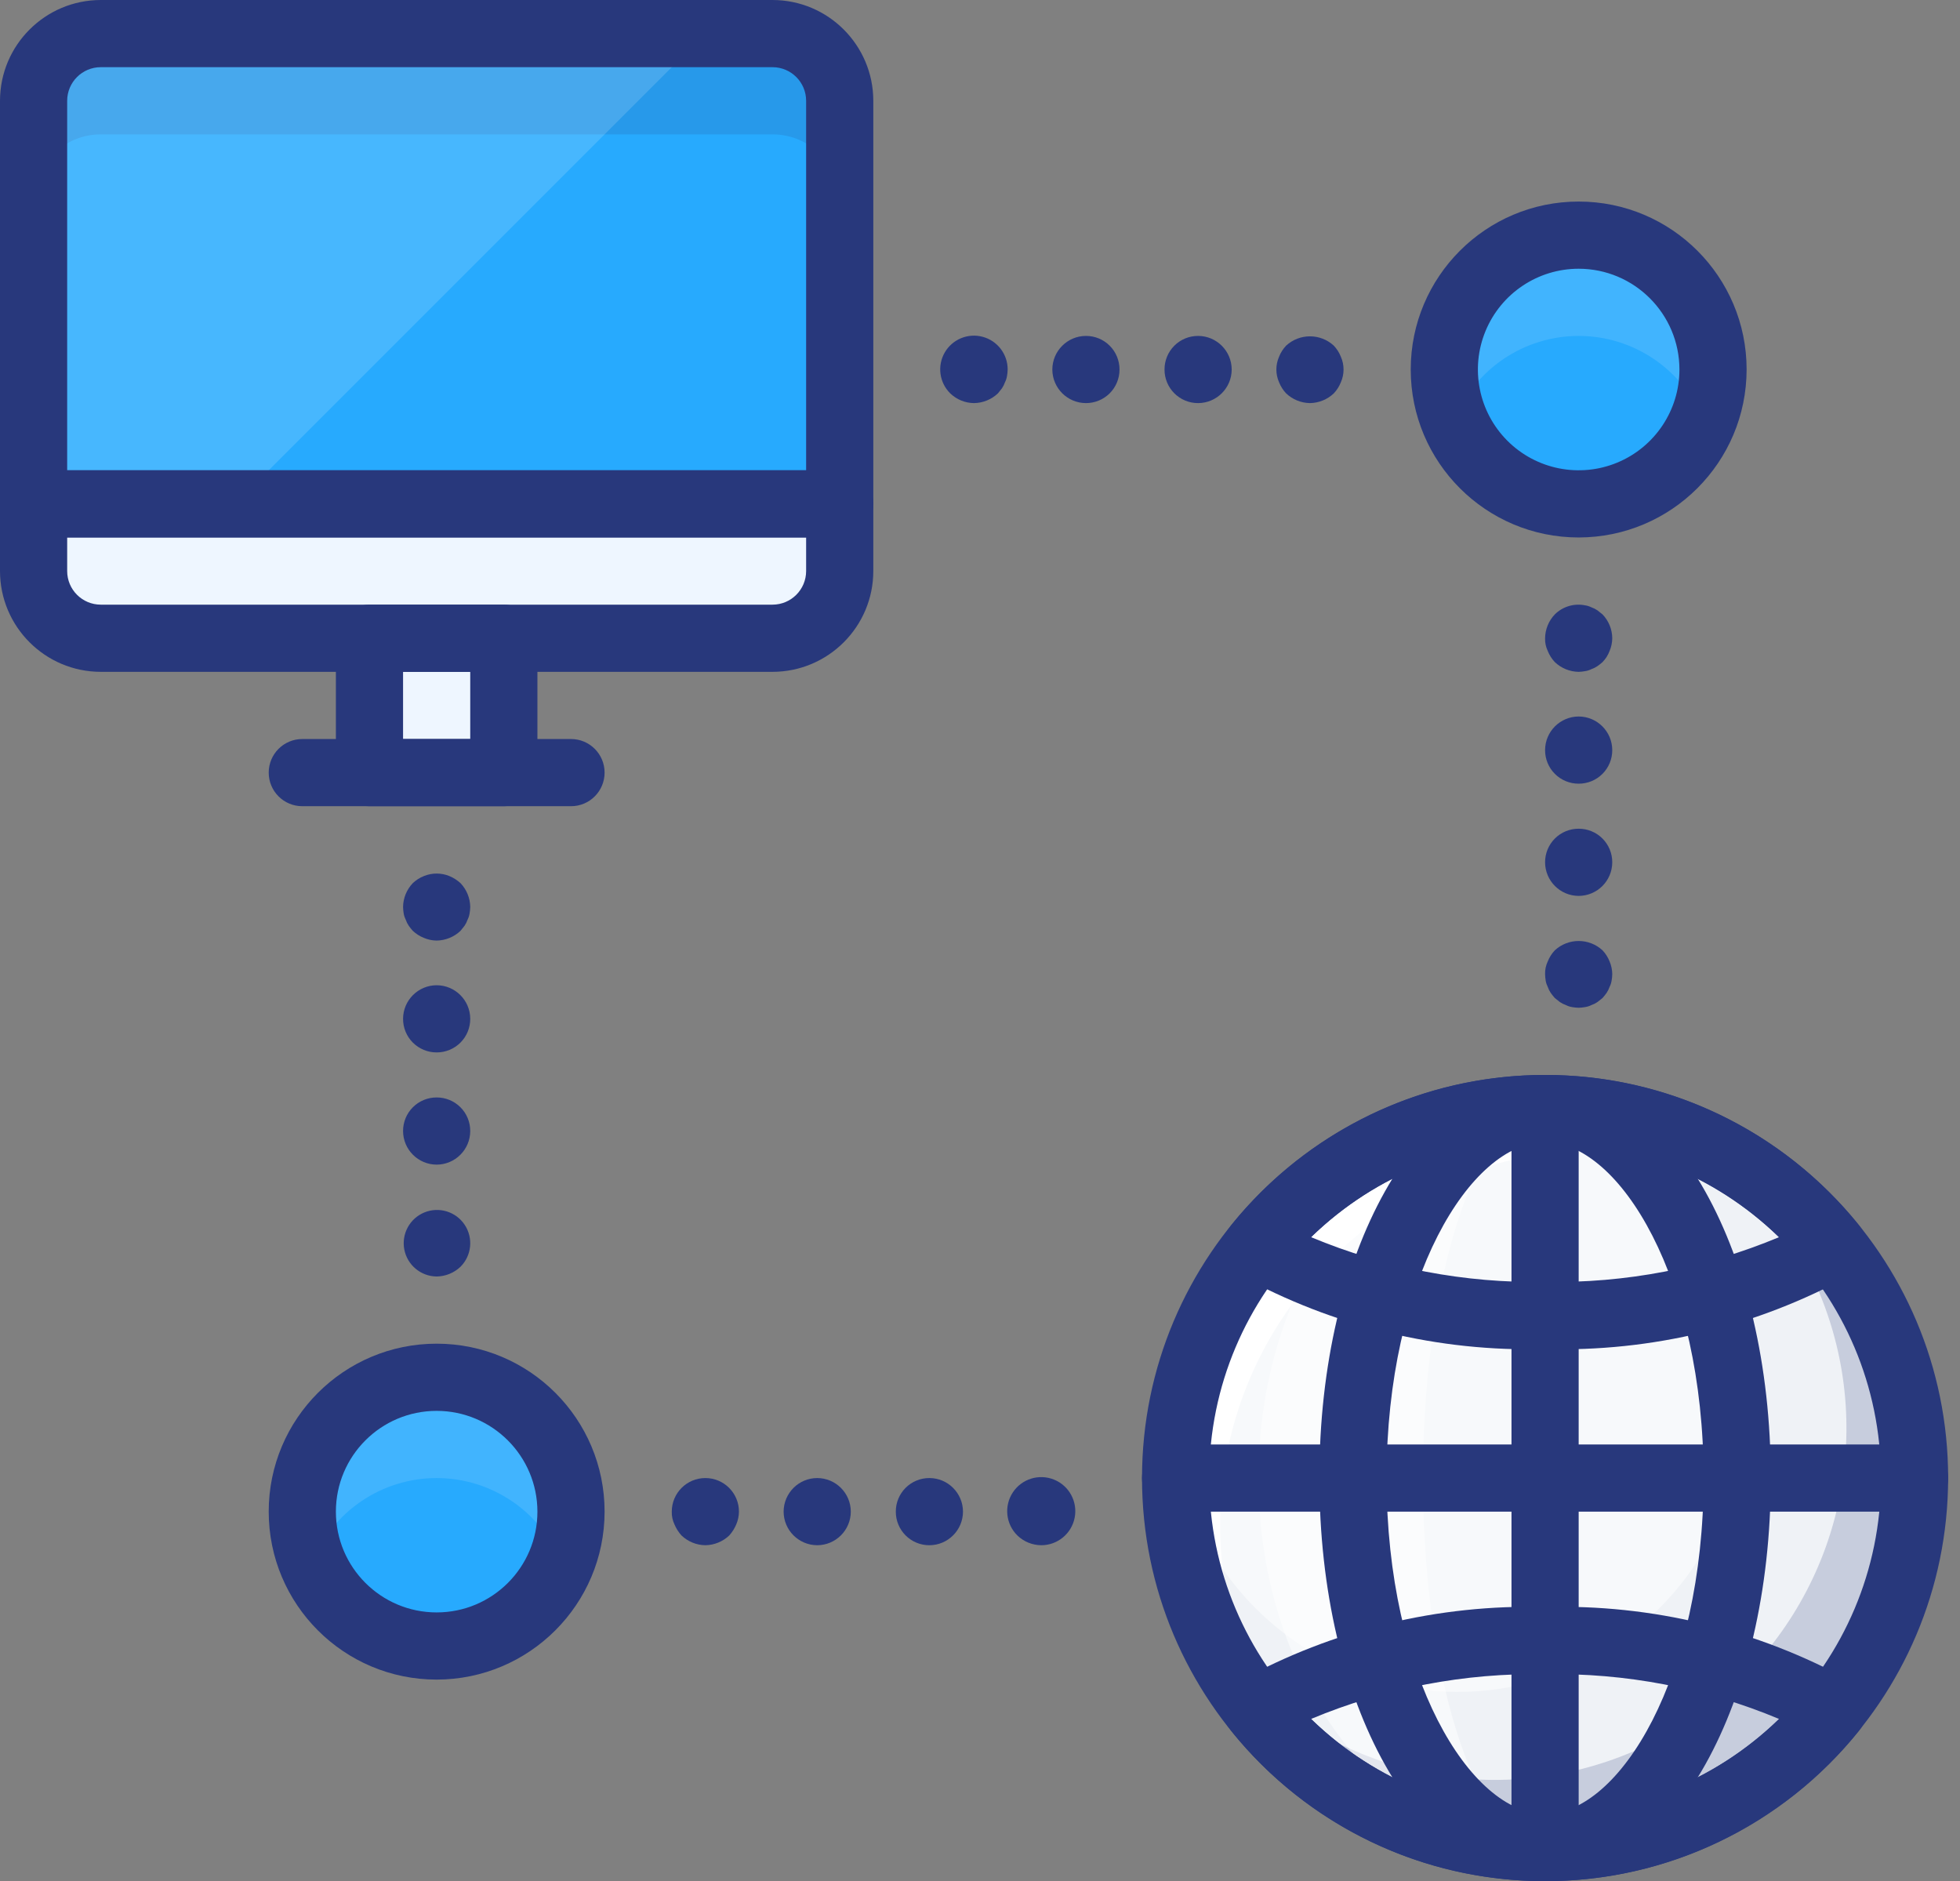 <?xml version="1.0" encoding="UTF-8"?>
<svg width="124px" height="119px" viewBox="0 0 124 119" version="1.1" xmlns="http://www.w3.org/2000/svg" xmlns:xlink="http://www.w3.org/1999/xlink">
    <rect x="0" y="0" width="124" height="119" fill="#808080" stroke="none"/>
    <title>transfer</title>
    <g id="HOSTING" stroke="none" stroke-width="1" fill="none" fill-rule="evenodd">
        <g id="Desktop-HD" transform="translate(-1459, -2128)" fill-rule="nonzero">
            <g id="transfer" transform="translate(1459, 2128)">
                <path d="M48.875,40.375 L6.375,40.375 C4.028,40.375 2.125,38.472 2.125,36.125 L2.125,31.875 L53.125,31.875 L53.125,36.125 C53.125,38.472 51.222,40.375 48.875,40.375 Z" id="Path" fill="#EEF6FF"></path>
                <path d="M53.125,31.875 L2.125,31.875 L2.125,6.375 C2.125,4.028 4.028,2.125 6.375,2.125 L48.875,2.125 C51.222,2.125 53.125,4.028 53.125,6.375 L53.125,31.875 Z" id="Path" fill="#27AAFE"></path>
                <path d="M48.875,2.125 L6.375,2.125 C4.028,2.125 2.125,4.028 2.125,6.375 L2.125,12.75 C2.125,10.403 4.028,8.5 6.375,8.5 L48.875,8.5 C51.222,8.5 53.125,10.403 53.125,12.75 L53.125,6.375 C53.125,4.028 51.222,2.125 48.875,2.125 Z" id="Path" fill="#28387C" opacity="0.15"></path>
                <path d="M14.875,31.875 L2.125,31.875 L2.125,6.375 C2.125,4.028 4.028,2.125 6.375,2.125 L44.625,2.125 L14.875,31.875 Z" id="Path" fill="#FFFFFF" opacity="0.15"></path>
                <path d="M27.625,80.75 C26.623,80.74 25.767,80.025 25.578,79.041 C25.39,78.056 25.922,77.076 26.85,76.697 C27.778,76.318 28.844,76.646 29.398,77.48 C29.953,78.315 29.842,79.425 29.134,80.134 C28.726,80.522 28.188,80.742 27.625,80.75 L27.625,80.75 Z" id="Path" fill="#28387C"></path>
                <path d="M25.5,71.549 C25.498,70.984 25.721,70.443 26.12,70.044 C26.519,69.645 27.061,69.422 27.625,69.424 L27.625,69.424 C28.189,69.422 28.731,69.645 29.13,70.044 C29.529,70.443 29.752,70.984 29.75,71.549 L29.75,71.549 C29.746,72.721 28.797,73.67 27.625,73.674 L27.625,73.674 C26.453,73.67 25.504,72.721 25.5,71.549 L25.5,71.549 Z M25.5,64.45 C25.504,63.278 26.453,62.329 27.625,62.325 L27.625,62.325 C28.797,62.329 29.746,63.278 29.75,64.45 L29.75,64.45 C29.752,65.015 29.529,65.556 29.13,65.955 C28.731,66.354 28.189,66.577 27.625,66.575 L27.625,66.575 C27.061,66.577 26.519,66.354 26.12,65.955 C25.721,65.556 25.498,65.015 25.5,64.45 L25.5,64.45 Z" id="Shape" fill="#28387C"></path>
                <path d="M27.625,59.5 C27.347,59.497 27.073,59.439 26.818,59.33 C26.558,59.227 26.32,59.075 26.116,58.884 C26.025,58.782 25.94,58.676 25.861,58.565 C25.78,58.447 25.716,58.318 25.67,58.182 C25.609,58.061 25.565,57.932 25.541,57.799 C25.517,57.659 25.504,57.517 25.5,57.375 C25.507,56.812 25.728,56.273 26.116,55.866 C26.319,55.674 26.557,55.522 26.818,55.419 C27.335,55.207 27.915,55.207 28.432,55.419 C28.69,55.527 28.927,55.679 29.134,55.866 C29.522,56.274 29.742,56.812 29.75,57.375 C29.747,57.517 29.732,57.659 29.706,57.799 C29.684,57.933 29.641,58.062 29.58,58.182 C29.533,58.318 29.469,58.446 29.389,58.565 C29.304,58.671 29.219,58.777 29.134,58.884 C28.726,59.271 28.187,59.491 27.625,59.5 Z" id="Path" fill="#28387C"></path>
                <rect id="Rectangle" fill="#EEF6FF" x="23.375" y="40.375" width="8.5" height="8.5"></rect>
                <path d="M36.125,51 L19.125,51 C17.951,51 17,50.049 17,48.875 C17,47.701 17.951,46.75 19.125,46.75 L36.125,46.75 C37.299,46.75 38.25,47.701 38.25,48.875 C38.25,50.049 37.299,51 36.125,51 Z" id="Path" fill="#28387C"></path>
                <circle id="Oval" fill="#27AAFE" cx="27.625" cy="95.625" r="8.5"></circle>
                <path d="M27.625,93.5 C31.086,93.502 34.199,95.604 35.495,98.812 C36.944,95.261 35.835,91.178 32.788,88.848 C29.74,86.518 25.51,86.518 22.462,88.848 C19.415,91.178 18.306,95.261 19.755,98.812 C21.051,95.604 24.164,93.502 27.625,93.5 L27.625,93.5 Z" id="Path" fill="#41B4FE"></path>
                <path d="M48.875,42.5 L6.375,42.5 C2.856,42.496 0.004,39.644 -3.7747559e-15,36.125 L-3.7747559e-15,31.875 C-3.7747559e-15,31.311 0.224,30.771 0.622,30.372 C1.021,29.974 1.561,29.75 2.125,29.75 L53.125,29.75 C53.689,29.75 54.229,29.974 54.628,30.372 C55.026,30.771 55.25,31.311 55.25,31.875 L55.25,36.125 C55.246,39.644 52.394,42.496 48.875,42.5 L48.875,42.5 Z M4.25,34 L4.25,36.125 C4.251,37.298 5.202,38.249 6.375,38.25 L48.875,38.25 C50.048,38.249 50.999,37.298 51,36.125 L51,34 L4.25,34 Z" id="Shape" fill="#28387C"></path>
                <path d="M53.125,34 L2.125,34 C1.561,34 1.021,33.776 0.622,33.378 C0.224,32.979 -3.7747559e-15,32.439 -3.7747559e-15,31.875 L-3.7747559e-15,6.375 C0.004,2.856 2.856,0.004 6.375,0 L48.875,0 C52.394,0.004 55.246,2.856 55.25,6.375 L55.25,31.875 C55.25,32.439 55.026,32.979 54.628,33.378 C54.229,33.776 53.689,34 53.125,34 L53.125,34 Z M4.25,29.75 L51,29.75 L51,6.375 C50.999,5.202 50.048,4.251 48.875,4.25 L6.375,4.25 C5.202,4.251 4.251,5.202 4.25,6.375 L4.25,29.75 Z" id="Shape" fill="#28387C"></path>
                <path d="M31.875,51 L23.375,51 C22.811,51 22.271,50.776 21.872,50.378 C21.474,49.979 21.25,49.439 21.25,48.875 L21.25,40.375 C21.25,39.811 21.474,39.271 21.872,38.872 C22.271,38.474 22.811,38.25 23.375,38.25 L31.875,38.25 C32.439,38.25 32.979,38.474 33.378,38.872 C33.776,39.271 34,39.811 34,40.375 L34,48.875 C34,49.439 33.776,49.979 33.378,50.378 C32.979,50.776 32.439,51 31.875,51 L31.875,51 Z M25.5,46.75 L29.75,46.75 L29.75,42.5 L25.5,42.5 L25.5,46.75 Z" id="Shape" fill="#28387C"></path>
                <path d="M27.625,106.25 C21.757,106.25 17,101.493 17,95.625 C17,89.757 21.757,85 27.625,85 C33.493,85 38.25,89.757 38.25,95.625 C38.243,101.49 33.49,106.243 27.625,106.25 Z M27.625,89.25 C24.104,89.25 21.25,92.104 21.25,95.625 C21.25,99.146 24.104,102 27.625,102 C31.146,102 34,99.146 34,95.625 C33.996,92.106 31.144,89.254 27.625,89.25 Z" id="Shape" fill="#28387C"></path>
                <circle id="Oval" fill="#EFF2F6" cx="97.75" cy="93.5" r="23.375"></circle>
                <path d="M117.821,81.302 C115.034,76.465 110.619,72.776 105.365,70.894 C113.618,75.475 118.082,84.766 116.501,94.072 C114.92,103.378 107.639,110.674 98.335,112.273 C89.032,113.872 79.733,109.427 75.135,101.183 C78.183,109.589 85.714,115.555 94.595,116.6 C103.475,117.644 112.185,113.587 117.1,106.118 C122.015,98.648 122.294,89.044 117.821,81.302 L117.821,81.302 Z" id="Path" fill="#28387C" opacity="0.2"></path>
                <path d="M89.016,71.179 C80.786,74.462 75.083,82.071 74.242,90.892 C75.035,98.273 80.262,104.418 87.421,106.385 C94.579,108.351 102.212,105.738 106.664,99.798 C111.116,93.857 111.481,85.798 107.585,79.479 C103.688,73.16 96.323,69.868 89.016,71.179 Z" id="Path" fill="#FFFFFF" opacity="0.5"></path>
                <path d="M77.193,96.45 C77.19,87.266 82.508,78.911 90.831,75.026 C99.153,71.141 108.973,72.428 116.012,78.327 C110.272,71.464 101.149,68.43 92.442,70.489 C83.735,72.547 76.936,79.345 74.877,88.052 C72.818,96.759 75.851,105.883 82.714,111.623 C79.142,107.375 77.187,102.001 77.193,96.45 L77.193,96.45 Z" id="Path" fill="#FFFFFF"></path>
                <path d="M90.024,93.5 C90.024,80.442 93.624,69.856 98.064,69.856 C87.878,69.856 79.62,80.442 79.62,93.5 C79.62,106.558 87.878,117.143 98.064,117.143 C93.624,117.143 90.024,106.558 90.024,93.5 Z" id="Path" fill="#FFFFFF" opacity="0.5"></path>
                <path d="M97.75,119 C89.742,119 83.471,107.799 83.471,93.5 C83.471,79.201 89.742,68 97.75,68 C105.758,68 112.029,79.201 112.029,93.5 C112.029,107.799 105.758,119 97.75,119 Z M97.75,72.25 C93.006,72.25 87.721,80.977 87.721,93.5 C87.721,106.023 93.006,114.75 97.75,114.75 C102.494,114.75 107.779,106.023 107.779,93.5 C107.779,80.977 102.494,72.25 97.75,72.25 Z" id="Shape" fill="#28387C"></path>
                <path d="M97.75,119 C97.186,119 96.646,118.776 96.247,118.378 C95.849,117.979 95.625,117.439 95.625,116.875 L95.625,70.125 C95.625,68.951 96.576,68 97.75,68 C98.924,68 99.875,68.951 99.875,70.125 L99.875,116.875 C99.875,117.439 99.651,117.979 99.253,118.378 C98.854,118.776 98.314,119 97.75,119 L97.75,119 Z" id="Path" fill="#28387C"></path>
                <path d="M121.125,95.625 L74.375,95.625 C73.201,95.625 72.25,94.674 72.25,93.5 C72.25,92.326 73.201,91.375 74.375,91.375 L121.125,91.375 C122.299,91.375 123.25,92.326 123.25,93.5 C123.25,94.674 122.299,95.625 121.125,95.625 Z" id="Path" fill="#28387C"></path>
                <path d="M97.75,85.34 C91.004,85.53 84.33,83.914 78.42,80.658 C77.903,80.336 77.549,79.809 77.446,79.209 C77.344,78.609 77.503,77.994 77.884,77.52 C82.722,71.501 90.028,68 97.75,68 C105.472,68 112.778,71.501 117.616,77.52 C117.996,77.994 118.156,78.609 118.053,79.209 C117.951,79.809 117.597,80.336 117.08,80.658 C111.169,83.914 104.496,85.53 97.75,85.34 Z M82.945,78.261 C87.631,80.22 92.672,81.183 97.75,81.09 C102.828,81.183 107.869,80.22 112.554,78.261 C104.312,70.246 91.188,70.246 82.945,78.261 L82.945,78.261 Z" id="Shape" fill="#28387C"></path>
                <path d="M97.75,119 C90.025,119.013 82.713,115.51 77.884,109.48 C77.503,109.005 77.344,108.39 77.446,107.791 C77.549,107.191 77.903,106.664 78.42,106.342 C84.331,103.086 91.004,101.47 97.75,101.66 C104.496,101.47 111.169,103.086 117.08,106.342 C117.597,106.664 117.951,107.191 118.054,107.791 C118.156,108.39 117.997,109.005 117.616,109.48 C112.786,115.51 105.475,119.013 97.75,119 L97.75,119 Z M82.945,108.739 C91.188,116.754 104.312,116.754 112.554,108.739 C107.869,106.78 102.828,105.817 97.75,105.91 C92.672,105.817 87.631,106.78 82.945,108.739 L82.945,108.739 Z" id="Shape" fill="#28387C"></path>
                <path d="M97.75,119 C83.667,119 72.25,107.583 72.25,93.5 C72.25,79.417 83.667,68 97.75,68 C111.833,68 123.25,79.417 123.25,93.5 C123.234,107.577 111.827,118.984 97.75,119 L97.75,119 Z M97.75,72.25 C86.014,72.25 76.5,81.764 76.5,93.5 C76.5,105.236 86.014,114.75 97.75,114.75 C109.486,114.75 119,105.236 119,93.5 C118.987,81.769 109.48,72.263 97.75,72.25 Z" id="Shape" fill="#28387C"></path>
                <path d="M99.875,63.75 C99.732,63.746 99.59,63.732 99.45,63.707 C99.317,63.684 99.188,63.641 99.068,63.58 C98.932,63.533 98.803,63.469 98.684,63.388 C98.578,63.304 98.472,63.219 98.366,63.134 C98.275,63.032 98.19,62.926 98.111,62.815 C98.03,62.697 97.966,62.568 97.92,62.432 C97.859,62.312 97.815,62.183 97.791,62.049 C97.767,61.909 97.753,61.767 97.75,61.625 C97.742,61.346 97.8,61.069 97.92,60.817 C98.023,60.557 98.174,60.319 98.366,60.116 C99.218,59.33 100.532,59.33 101.384,60.116 C101.576,60.319 101.727,60.557 101.83,60.817 C101.939,61.072 101.997,61.347 102,61.625 C101.997,61.767 101.982,61.909 101.956,62.049 C101.934,62.183 101.891,62.312 101.83,62.432 C101.783,62.568 101.719,62.696 101.639,62.815 C101.56,62.926 101.475,63.032 101.384,63.134 C101.278,63.219 101.17,63.304 101.064,63.388 C100.946,63.469 100.818,63.533 100.682,63.58 C100.555,63.644 100.418,63.687 100.278,63.708 C100.145,63.732 100.01,63.746 99.875,63.75 Z" id="Path" fill="#28387C"></path>
                <path d="M97.75,54.549 C97.748,53.984 97.971,53.443 98.37,53.044 C98.769,52.645 99.311,52.422 99.875,52.424 L99.875,52.424 C100.439,52.422 100.981,52.645 101.38,53.044 C101.779,53.443 102.002,53.984 102,54.549 L102,54.549 C101.996,55.721 101.047,56.67 99.875,56.674 L99.875,56.674 C98.703,56.67 97.754,55.721 97.75,54.549 Z M97.75,47.45 C97.754,46.278 98.703,45.329 99.875,45.325 L99.875,45.325 C101.047,45.329 101.996,46.278 102,47.45 L102,47.45 C102.002,48.015 101.779,48.556 101.38,48.955 C100.981,49.354 100.439,49.577 99.875,49.575 L99.875,49.575 C99.311,49.577 98.769,49.354 98.37,48.955 C97.971,48.556 97.748,48.015 97.75,47.45 L97.75,47.45 Z" id="Shape" fill="#28387C"></path>
                <path d="M99.875,42.5 C99.312,42.492 98.774,42.272 98.366,41.884 C98.174,41.68 98.023,41.442 97.92,41.182 C97.8,40.93 97.742,40.654 97.75,40.375 C97.757,39.812 97.977,39.273 98.366,38.866 C98.868,38.368 99.585,38.153 100.277,38.292 C100.418,38.312 100.555,38.355 100.682,38.419 C100.817,38.466 100.946,38.53 101.064,38.611 C101.17,38.696 101.278,38.781 101.384,38.866 C101.775,39.272 101.995,39.812 102,40.375 C101.997,40.653 101.939,40.927 101.83,41.182 C101.732,41.445 101.58,41.684 101.384,41.884 C101.282,41.975 101.176,42.06 101.064,42.138 C100.946,42.219 100.817,42.283 100.682,42.33 C100.555,42.394 100.418,42.437 100.277,42.457 C100.145,42.482 100.01,42.496 99.875,42.5 Z" id="Path" fill="#28387C"></path>
                <path d="M82.875,25.5 C82.312,25.492 81.774,25.272 81.366,24.884 C81.174,24.68 81.023,24.442 80.92,24.182 C80.693,23.668 80.693,23.081 80.92,22.567 C81.022,22.307 81.174,22.069 81.366,21.866 C82.218,21.08 83.532,21.08 84.384,21.866 C84.576,22.069 84.727,22.307 84.83,22.567 C85.057,23.081 85.057,23.668 84.83,24.182 C84.727,24.442 84.576,24.68 84.384,24.884 C83.976,25.271 83.437,25.491 82.875,25.5 Z" id="Path" fill="#28387C"></path>
                <path d="M73.674,23.375 C73.671,22.811 73.894,22.269 74.293,21.87 C74.692,21.471 75.234,21.248 75.799,21.25 L75.799,21.25 C76.971,21.253 77.92,22.203 77.924,23.375 L77.924,23.375 C77.92,24.547 76.971,25.496 75.799,25.5 L75.799,25.5 C75.234,25.502 74.693,25.279 74.294,24.88 C73.895,24.481 73.671,23.939 73.674,23.375 Z M66.576,23.375 C66.58,22.203 67.529,21.253 68.701,21.25 L68.701,21.25 C69.266,21.248 69.807,21.471 70.206,21.87 C70.605,22.269 70.828,22.811 70.826,23.375 L70.826,23.375 C70.828,23.939 70.605,24.481 70.206,24.88 C69.807,25.278 69.265,25.502 68.701,25.5 L68.701,25.5 C67.529,25.496 66.58,24.547 66.576,23.375 L66.576,23.375 Z" id="Shape" fill="#28387C"></path>
                <path d="M61.625,25.5 C61.062,25.496 60.521,25.275 60.116,24.884 C59.428,24.203 59.284,23.144 59.766,22.304 C60.248,21.465 61.235,21.055 62.17,21.306 C63.105,21.557 63.754,22.407 63.75,23.375 C63.747,23.517 63.732,23.659 63.706,23.799 C63.684,23.933 63.641,24.062 63.58,24.182 C63.533,24.318 63.469,24.446 63.389,24.565 C63.304,24.671 63.219,24.777 63.134,24.884 C62.726,25.271 62.187,25.491 61.625,25.5 Z" id="Path" fill="#28387C"></path>
                <path d="M65.875,97.75 C65.312,97.746 64.771,97.525 64.366,97.134 C63.631,96.413 63.509,95.272 64.075,94.411 C64.64,93.551 65.736,93.211 66.69,93.601 C67.643,93.99 68.187,95 67.989,96.01 C67.791,97.021 66.905,97.75 65.875,97.75 Z" id="Path" fill="#28387C"></path>
                <path d="M56.674,95.625 C56.671,95.061 56.894,94.519 57.293,94.12 C57.692,93.721 58.234,93.498 58.799,93.5 L58.799,93.5 C59.971,93.503 60.92,94.453 60.924,95.625 L60.924,95.625 C60.92,96.797 59.971,97.746 58.799,97.75 L58.799,97.75 C58.234,97.752 57.693,97.529 57.294,97.13 C56.895,96.731 56.671,96.189 56.674,95.625 Z M49.576,95.625 C49.58,94.453 50.529,93.503 51.701,93.5 L51.701,93.5 C52.874,93.503 53.823,94.453 53.826,95.625 L53.826,95.625 C53.823,96.797 52.873,97.746 51.701,97.75 L51.701,97.75 C50.529,97.746 49.58,96.797 49.576,95.625 L49.576,95.625 Z" id="Shape" fill="#28387C"></path>
                <path d="M44.625,97.75 C44.062,97.742 43.524,97.522 43.116,97.134 C42.929,96.927 42.778,96.69 42.67,96.432 C42.55,96.18 42.492,95.904 42.5,95.625 C42.5,94.451 43.451,93.5 44.625,93.5 C45.799,93.5 46.75,94.451 46.75,95.625 C46.747,95.903 46.689,96.177 46.58,96.432 C46.472,96.69 46.321,96.927 46.134,97.134 C45.726,97.521 45.187,97.741 44.625,97.75 Z" id="Path" fill="#28387C"></path>
                <circle id="Oval" fill="#27AAFE" cx="99.875" cy="23.375" r="8.5"></circle>
                <path d="M99.875,21.25 C103.335,21.252 106.449,23.354 107.745,26.562 C109.194,23.011 108.085,18.928 105.038,16.598 C101.99,14.268 97.76,14.268 94.712,16.598 C91.665,18.928 90.556,23.011 92.005,26.562 C93.301,23.354 96.414,21.252 99.875,21.25 L99.875,21.25 Z" id="Path" fill="#41B4FE"></path>
                <path d="M99.875,34 C94.007,34 89.25,29.243 89.25,23.375 C89.25,17.507 94.007,12.75 99.875,12.75 C105.743,12.75 110.5,17.507 110.5,23.375 C110.493,29.24 105.74,33.993 99.875,34 Z M99.875,17 C97.296,17 94.972,18.553 93.985,20.935 C92.998,23.318 93.544,26.06 95.367,27.883 C97.19,29.706 99.932,30.251 102.315,29.265 C104.697,28.278 106.25,25.953 106.25,23.375 C106.246,19.856 103.394,17.004 99.875,17 L99.875,17 Z" id="Shape" fill="#28387C"></path>
            </g>
        </g>
    </g>
</svg>